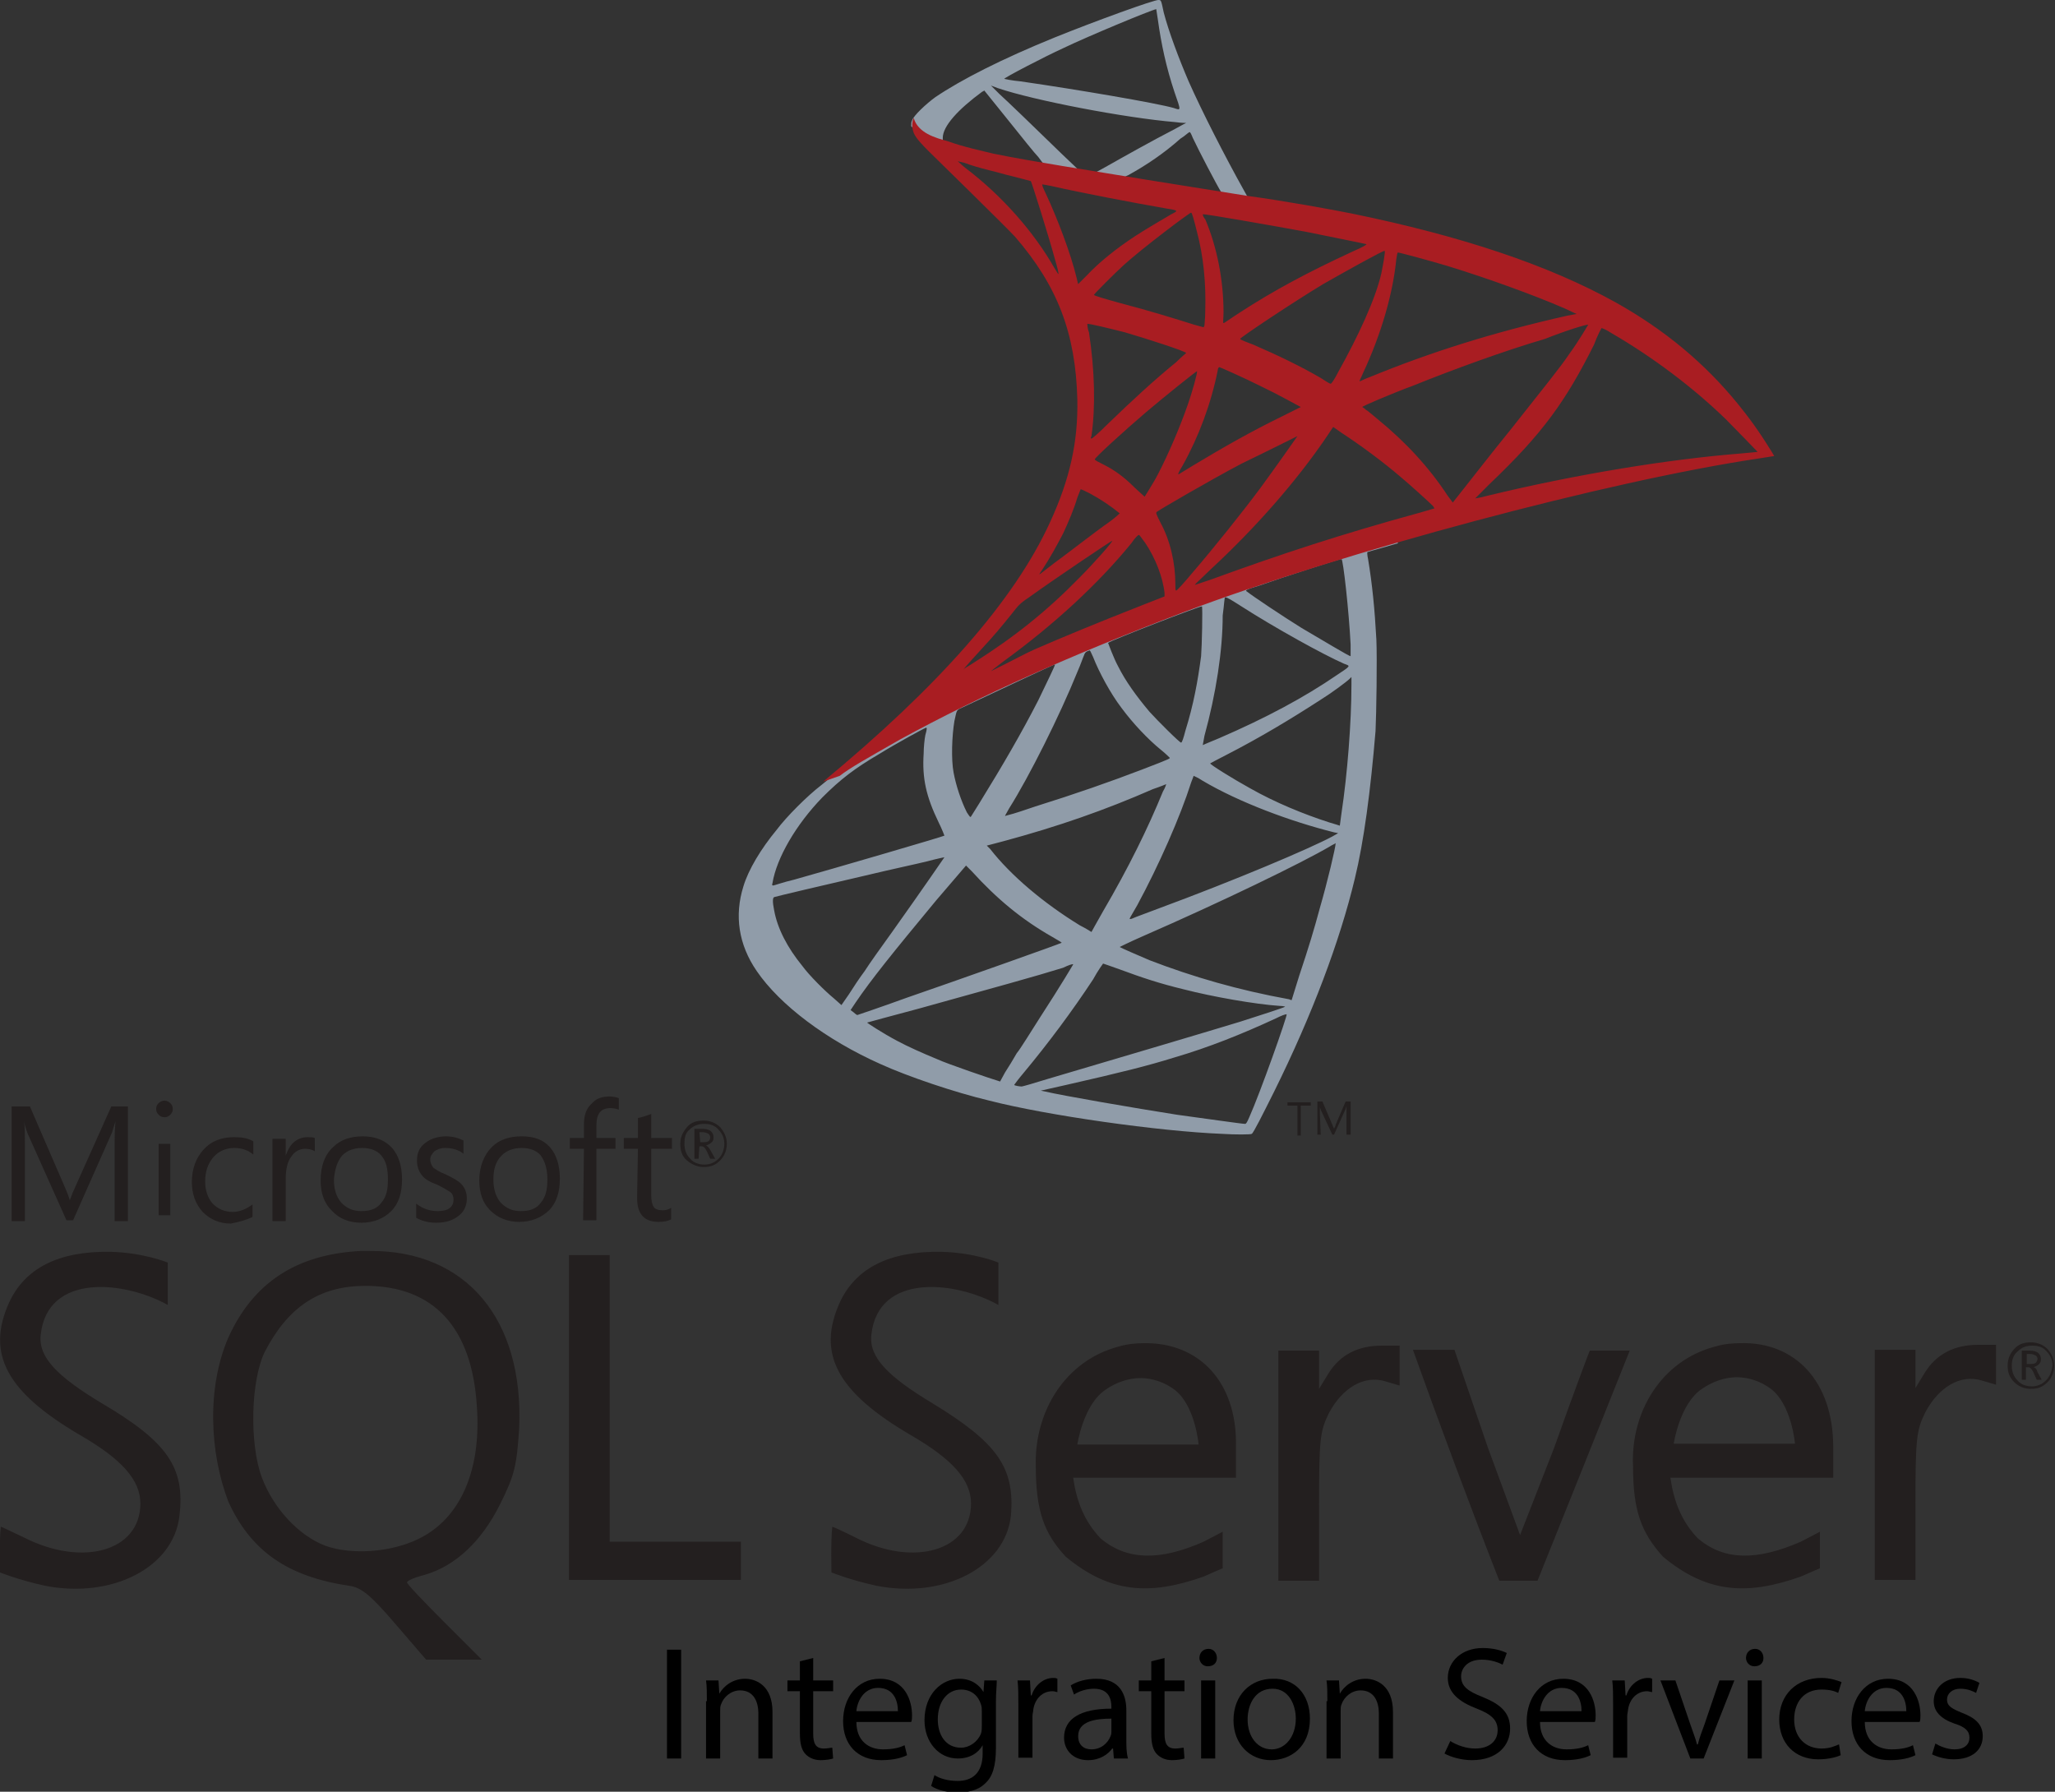 <?xml version="1.0" encoding="utf-8"?>
<!-- Generator: Adobe Illustrator 27.8.0, SVG Export Plug-In . SVG Version: 6.00 Build 0)  -->
<svg version="1.1" id="Layer_1" xmlns="http://www.w3.org/2000/svg" xmlns:xlink="http://www.w3.org/1999/xlink" x="0px" y="0px"
	 width="247.4px" height="215.7px" viewBox="0 0 247.4 215.7" style="enable-background:new 0 0 247.4 215.7;" xml:space="preserve"
	>
<rect x="0" y="0" width="247.4" height="215.7" fill="#333333" stroke="none"/>
<style type="text/css">
	.st0{fill:url(#SVGID_1_);}
	.st1{fill:url(#SVGID_00000008861682534668910090000000095334552880331933_);}
	.st2{fill:url(#SVGID_00000119822401634297184720000009727260241187053480_);}
	.st3{fill:#231F1F;}
</style>
<g>
	<g>
		
			<linearGradient id="SVGID_1_" gradientUnits="userSpaceOnUse" x1="77722.359" y1="-34252.637" x2="77982.32" y2="-34099.027" gradientTransform="matrix(4.000000e-02 0 0 -4.000000e-02 -2915.569 -1296.669)">
			<stop  offset="0" style="stop-color:#909CA9"/>
			<stop  offset="1" style="stop-color:#EDEDEE"/>
		</linearGradient>
		<path class="st0" d="M167.7,63.7l-27.3,8.9l-23.8,10.5l-6.7,1.8c-1.7,1.6-3.5,3.2-5.4,4.9c-2.1,1.8-4.1,3.5-5.6,4.7
			c-1.7,1.3-4.2,3.8-5.4,5.4c-1.9,2.3-3.4,4.8-4,6.8c-1.1,3.5-0.6,7,1.6,10.2c2.8,4.1,8.4,8.3,14.9,11.2c3.3,1.5,8.9,3.4,13.1,4.4
			c7,1.8,20.5,3.7,28,4c1.5,0.1,3.5,0.1,3.6,0c0.2-0.1,1.3-2.3,2.7-5.1c4.6-9.3,7.9-18.1,9.7-25.6c1.1-4.5,1.9-10.6,2.5-17.8
			c0.1-2,0.2-8.7,0.1-11c-0.2-3.7-0.5-6.7-1-9.7c-0.1-0.4-0.1-0.8-0.1-0.8c0.1-0.1,0.3-0.1,3.7-1.1L167.7,63.7L167.7,63.7
			L167.7,63.7L167.7,63.7L167.7,63.7z M161.5,67.3c0.2,0,0.9,6.3,1.1,10.3c0,0.8,0,1.4,0,1.4c-0.2,0-3.5-2-5.9-3.4
			c-2.1-1.3-6-3.9-6.6-4.4c-0.2-0.1-0.2-0.2,1.5-0.7C154.4,69.5,161.2,67.3,161.5,67.3z M147.5,71.9c0.2,0,0.7,0.3,1.8,1
			c4.2,2.7,10,5.9,12.5,7c0.8,0.3,0.9,0.2-0.9,1.4c-3.8,2.6-8.4,5.1-14.2,7.6c-1,0.4-1.9,0.8-1.9,0.8c0,0,0.1-0.5,0.2-1.1
			c1.4-5.1,2.2-10.3,2.2-14.5C147.4,72.6,147.4,71.9,147.5,71.9C147.7,71.8,147.5,71.9,147.5,71.9L147.5,71.9L147.5,71.9z M144.7,73
			c0.1,0.1,0,4.8-0.1,6c-0.4,3-0.9,5.8-1.9,9c-0.2,0.8-0.4,1.4-0.5,1.4c-0.1,0.1-2.9-2.7-3.8-3.7c-1.6-1.9-2.9-3.7-3.8-5.5
			c-0.5-0.9-1.2-2.8-1.2-2.8C133.7,77.1,144.6,72.9,144.7,73L144.7,73L144.7,73z M131.2,78.3C131.2,78.3,131.2,78.3,131.2,78.3
			c0.1,0.1,0.2,0.4,0.4,0.8c0.7,1.8,2.1,4.4,3.4,6.1c1.4,1.9,3.2,3.8,4.8,5.1c0.5,0.4,0.9,0.8,1,0.9c0.1,0.1,0.2,0.1-3.2,1.4
			c-3.9,1.5-8.2,3-13,4.5c-1.2,0.4-2.3,0.8-3.5,1.1c-0.2,0.1-0.1,0,0.4-0.9c2.4-3.8,6.1-11.2,8.2-16.4c0.4-0.9,0.7-1.8,0.8-2
			c0.1-0.3,0.2-0.4,0.4-0.5C131,78.4,131.1,78.3,131.2,78.3L131.2,78.3L131.2,78.3z M127,80c0.1,0-1,2.2-2,4.3
			c-2,3.9-4.2,7.7-7.1,12.4c-0.5,0.8-1,1.6-1,1.6c-0.1,0.1-0.1,0.1-0.5-0.5c-0.7-1.4-1.3-3.2-1.6-4.8c-0.3-1.6-0.2-4.4,0.1-6.2
			c0.3-1.3,0.2-1.3,0.9-1.6C118.4,84,127,79.9,127,80L127,80L127,80z M162.7,81.5v0.9c0,4.6-0.5,10.9-1.2,15.5
			c-0.1,0.8-0.2,1.5-0.2,1.5c0,0-0.6-0.2-1.3-0.4c-3.1-1-6.5-2.4-9.5-4.1c-2-1.1-4.9-2.9-4.8-3c0,0,0.9-0.5,1.9-1
			c4.1-2.1,7.9-4.4,11.3-6.6c1.3-0.8,3.2-2.2,3.6-2.6L162.7,81.5L162.7,81.5L162.7,81.5z M111.5,87.6c0.1,0,0.1,0.2-0.1,0.9
			c-0.1,0.5-0.2,1.5-0.2,2.2c-0.2,3,0.3,5.2,1.8,8.3c0.4,0.8,0.7,1.6,0.7,1.6c-0.1,0.1-13.8,4.1-18.1,5.3c-1.3,0.3-2.4,0.7-2.5,0.7
			c-0.1,0-0.2,0-0.1-0.3c0.5-3,2.8-7,6-10.3c2.2-2.2,3.9-3.5,6.8-5.2C107.9,89.5,111.2,87.7,111.5,87.6
			C111.4,87.6,111.4,87.6,111.5,87.6C111.5,87.6,111.5,87.6,111.5,87.6z M143.7,93.4c0,0,0.5,0.2,1.1,0.6c4.4,2.6,10.6,4.9,15.8,6.2
			l0.5,0.1l-0.7,0.4c-2.8,1.5-11.8,5.3-21,8.7c-1.3,0.5-2.7,1-2.9,1.1s-0.5,0.2-0.5,0.1s0.4-0.7,0.9-1.6c2.6-4.8,5.2-10.7,6.5-14.8
			C143.6,93.7,143.7,93.4,143.7,93.4L143.7,93.4L143.7,93.4z M140.4,94.4c0,0-0.1,0.4-0.4,0.9c-1.8,4.4-4.1,9.1-7.2,14.4
			c-0.8,1.4-1.4,2.5-1.4,2.5s-0.6-0.4-1.4-0.8c-4.4-2.7-8.3-6-10.8-9.2l-0.4-0.4l1.9-0.5c6.7-1.8,12.4-3.8,18.1-6.3
			C139.7,94.7,140.4,94.4,140.4,94.4L140.4,94.4z M160.8,101.5C160.8,101.5,160.8,101.6,160.8,101.5c0,0.5-1,4.7-1.9,7.8
			c-0.7,2.6-1.3,4.6-2.5,8.2c-0.5,1.6-0.9,2.9-0.9,2.9s-0.1,0-0.3-0.1c-6.1-1.1-11.6-2.7-16.8-4.7c-1.4-0.6-3.5-1.5-3.6-1.6
			c0,0,1.2-0.6,2.8-1.3c9.4-4.1,19.1-8.8,22.5-10.8C160.4,101.7,160.7,101.6,160.8,101.5L160.8,101.5L160.8,101.5z M113.7,103.2
			c0,0-2.6,3.8-6.3,9c-1.3,1.8-2.8,3.9-3.3,4.7c-0.6,0.8-1.4,2-1.9,2.8l-0.9,1.3l-0.9-0.8c-1.1-0.9-3-2.8-3.8-3.9
			c-1.8-2.2-3-4.5-3.4-6.7c-0.2-1-0.2-1.5,0-1.6c0.3-0.1,5.8-1.4,11-2.6c2.9-0.7,6.2-1.4,7.4-1.7
			C112.7,103.4,113.7,103.2,113.7,103.2L113.7,103.2L113.7,103.2z M116.3,104.2l0.7,0.7c3,3.3,6,5.8,9.7,7.9
			c0.7,0.4,1.2,0.7,1.1,0.7c-0.1,0.1-12.8,4.6-18.6,6.6c-3.3,1.2-6,2.1-6,2.1s-0.2-0.1-0.4-0.3l-0.4-0.3l0.6-0.9
			c1.9-2.8,4.4-5.9,9.7-12.3L116.3,104.2L116.3,104.2L116.3,104.2z M132.8,116c0,0,0.9,0.3,2,0.7c2.7,1,4.8,1.7,7.7,2.4
			c3.5,0.9,8.6,1.8,11.6,2c0.4,0,0.7,0.1,0.6,0.1c-0.1,0.1-3.2,1.1-5.4,1.8c-3.6,1.1-14.4,4.3-23.2,6.9c-1.6,0.5-3,0.9-3.1,0.9
			c-0.2,0-0.9-0.1-0.9-0.2c0,0,0.5-0.7,1.1-1.4c3-3.6,5.9-7.5,8.4-11.3C132.2,116.8,132.8,116,132.8,116L132.8,116L132.8,116z
			 M129.2,116.1c0,0-1.4,2.4-4,6.4c-1.1,1.7-2.3,3.7-2.8,4.3c-0.4,0.7-1,1.7-1.4,2.3l-0.6,1.1l-0.3-0.1c-0.7-0.2-6-2-7.3-2.6
			c-1.7-0.7-3.5-1.5-4.8-2.2c-1.7-0.9-3.7-2.2-3.6-2.2c0,0,2.9-0.8,6.3-1.7c9-2.5,14.1-3.9,17.3-4.9
			C128.6,116.2,129.2,116,129.2,116.1L129.2,116.1L129.2,116.1z M154.9,122.1L154.9,122.1c0.1,0.2-3.2,9.5-4.5,12.4
			c-0.3,0.7-0.4,0.8-0.5,0.8c-0.4,0-5.2-0.7-8.2-1.1c-5.1-0.8-13.8-2.3-15.9-2.8l-0.5-0.1l3.1-0.7c6.6-1.5,9.8-2.3,13-3.3
			c4.1-1.2,8.1-2.8,12.2-4.7C154.2,122.3,154.7,122.1,154.9,122.1L154.9,122.1L154.9,122.1z"/>
		
			<linearGradient id="SVGID_00000030470974278838063630000003628865258656836233_" gradientUnits="userSpaceOnUse" x1="79458.086" y1="-32739.736" x2="79667.258" y2="-32739.736" gradientTransform="matrix(4.000000e-02 0 0 -4.000000e-02 -2915.569 -1296.669)">
			<stop  offset="0" style="stop-color:#939FAB"/>
			<stop  offset="1" style="stop-color:#DCDEE1"/>
		</linearGradient>
		<path style="fill:url(#SVGID_00000030470974278838063630000003628865258656836233_);" d="M139.5,0c-0.4-0.1-7.8,2.6-12.5,4.5
			c-6.4,2.6-11.3,5.1-14.4,7.2c-1.1,0.8-2.6,2.2-2.8,2.8c-0.1,0.2-0.1,0.4-0.1,0.7l2.8,2.6l6.6,2.1l15.7,2.8l17.9,3.1l0.2-1.5
			c-0.1,0-0.1,0-0.2,0l-2.4-0.4l-0.5-0.9c-2.4-4.3-5.1-9.6-6.7-13.2c-1.2-2.8-2.4-6-3-8.3C139.8,0.1,139.8,0,139.5,0L139.5,0
			L139.5,0L139.5,0L139.5,0z M139.2,1.1L139.2,1.1c0,0,0.1,0.6,0.2,1.3c0.4,2.9,1,5.7,2,8.7c0.8,2.3,0.8,2.2-0.1,1.9
			c-2.1-0.6-11.5-2.2-18.4-3.2c-1.1-0.1-2-0.3-2-0.3c-0.1-0.1,4.9-2.7,7.1-3.7C130.9,4.4,138.6,1.2,139.2,1.1L139.2,1.1z
			 M119.3,10.3l0.8,0.3c4.4,1.5,15.4,3.6,21.4,4.1c0.7,0.1,1.3,0.1,1.3,0.1c0,0-0.6,0.3-1.3,0.7c-2.9,1.5-6.1,3.3-8.4,4.6
			c-0.7,0.4-1.3,0.7-1.3,0.7s-0.5-0.1-1-0.1l-0.8-0.1l-2.1-2c-3.6-3.5-6.5-6.3-7.6-7.3L119.3,10.3L119.3,10.3z M118.5,10.9l2.9,3.6
			c1.6,2,3.2,4,3.6,4.4c0.3,0.4,0.6,0.8,0.6,0.8c-0.1,0.1-4.2-0.7-6.4-1.2c-2.2-0.5-3.2-0.8-4.6-1.2l-1.1-0.4v-0.3
			c0-1.4,1.8-3.4,4.8-5.6C118.2,11.1,118.5,10.9,118.5,10.9z M143.2,15.9c0.1,0,0.2,0.2,0.4,0.7c0.7,1.5,2.9,5.7,3.4,6.5
			c0.2,0.3,0.4,0.3-2.5-0.2c-7-1.1-9.2-1.5-9.2-1.5c0,0,0.2-0.2,0.5-0.3c2.2-1.2,4.4-2.7,6.3-4.4C142.6,16.4,143,16,143.2,15.9
			C143.1,15.9,143.2,15.9,143.2,15.9L143.2,15.9z"/>
		
			<radialGradient id="SVGID_00000122713507625436392400000007549219466039024564_" cx="-109431.586" cy="24976.365" r="277.72" gradientTransform="matrix(-3.955650e-02 -5.939989e-03 -1.052616e-02 6.920417e-02 -3579.214 -2366.764)" gradientUnits="userSpaceOnUse">
			<stop  offset="0" style="stop-color:#EE352C"/>
			<stop  offset="1" style="stop-color:#A91D22"/>
		</radialGradient>
		<path style="fill:url(#SVGID_00000122713507625436392400000007549219466039024564_);" d="M110,14.2c0,0-0.4,0.7,0,1.8
			c0.3,0.7,1.1,1.5,1.9,2.3c0,0,9.2,9,10.3,10.2c5.1,5.9,7.3,11.6,7.5,19.6c0.1,5.1-0.9,9.6-3.3,14.8c-4.3,9.4-13.4,19.7-27.3,31.2
			l2-0.7c1.3-1,3.1-2,7.3-4.4c9.7-5.3,20.7-10.2,34.1-15.3c19.3-7.3,51.1-15.8,69.2-18.5l1.9-0.3l-0.3-0.5c-1.6-2.6-2.8-4.2-4.1-5.8
			c-4-4.9-8.8-8.9-14.7-12.2c-8.1-4.5-18.6-8-31.8-10.7c-2.5-0.5-8-1.5-12.4-2.1c-9.5-1.5-15.6-2.5-22.3-3.6c-2.4-0.4-6-1-8.4-1.5
			c-1.2-0.3-3.6-0.8-5.5-1.5C112.6,16.6,110.5,16,110,14.2L110,14.2L110,14.2z M115.3,19.4c0,0,0.3,0.1,0.8,0.2
			c0.8,0.3,1.8,0.6,3,0.9c0.9,0.2,1.8,0.5,2.7,0.7c1.2,0.3,2.3,0.6,2.3,0.6c0.1,0.1,2.2,6.8,2.9,9.4c0.3,1,0.5,1.8,0.4,1.8
			c0,0-0.2-0.3-0.5-0.8c-2.4-4.2-6.2-8.6-10.7-12C115.7,19.8,115.3,19.4,115.3,19.4L115.3,19.4z M125.5,22.2c0.1,0,0.6,0.1,1.1,0.2
			c3.5,0.8,9.8,2,13.8,2.7c0.7,0.1,1.2,0.2,1.2,0.3s-0.2,0.2-0.6,0.4c-0.7,0.4-3.4,2-4.3,2.6c-2.3,1.5-4.4,3.2-5.8,4.7
			c-0.6,0.6-1.1,1.1-1.1,1.1s-0.1-0.3-0.2-0.8c-0.7-2.9-2.3-7.1-3.7-10.1C125.6,22.7,125.4,22.2,125.5,22.2
			C125.4,22.2,125.4,22.2,125.5,22.2L125.5,22.2L125.5,22.2z M143.4,25.6c0.1,0,0.3,0.7,0.7,2.3c0.8,3,1.1,6.3,1,9.5
			c0,0.9-0.1,1.7-0.1,1.8l-0.1,0.2l-1.1-0.3c-2.2-0.7-5.8-1.8-8.9-2.6c-1.8-0.5-3.2-0.9-3.2-1c0-0.1,2.6-2.7,3.6-3.6
			C137.5,29.9,143.2,25.6,143.4,25.6L143.4,25.6L143.4,25.6z M144.8,25.8c0.1-0.1,8.6,1.4,12.4,2.1c2.9,0.6,7,1.4,7.3,1.5
			c0.1,0-0.3,0.3-1.7,0.9c-5.4,2.5-9.5,4.7-13.5,7.3c-1.1,0.7-1.9,1.3-2,1.3s0-0.6,0-1.3c0-3.9-0.8-7.9-2.2-11.2
			C144.9,26.2,144.8,25.9,144.8,25.8L144.8,25.8z M166.7,30.2c0.1,0.1-0.2,1.7-0.4,2.7c-0.7,3.1-2.8,7.6-5.2,11.9
			c-0.4,0.8-0.8,1.4-0.9,1.4s-0.6-0.3-1.2-0.7c-2.4-1.4-5.1-2.7-8.1-4c-0.8-0.3-1.6-0.6-1.6-0.7c-0.1-0.1,6.5-4.5,10-6.6
			C162.1,32.6,166.6,30.1,166.7,30.2L166.7,30.2z M168.3,30.4c0.2,0,3.9,1,5.9,1.6c4.9,1.5,10.4,3.5,14.1,5.1l1.5,0.7l-1.1,0.2
			c-8.9,2-16.5,4.4-23.8,7.4c-0.6,0.2-1.1,0.5-1.2,0.5s0.2-0.5,0.4-1c2.2-4.7,3.6-9.6,4-13.7C168.2,30.7,168.2,30.4,168.3,30.4
			C168.3,30.4,168.3,30.4,168.3,30.4z M130.9,39c0.1-0.1,2.9,0.6,4.5,1c2.4,0.7,7.4,2.3,7.4,2.5c0,0-0.6,0.5-1.2,1.1
			c-2.7,2.2-5.3,4.6-8.4,7.6c-0.9,0.9-1.7,1.6-1.8,1.6s-0.1-0.1,0-0.3c0.5-3.5,0.4-7.9-0.3-12.5C130.9,39.5,130.9,39,130.9,39z
			 M191.2,39.1c0,0-1.3,2.2-2.2,3.4c-1.2,1.8-3.1,4.1-7.2,9.3c-2.2,2.7-4.6,5.8-5.4,6.8c-0.8,1-1.5,1.9-1.5,1.9s-0.3-0.4-0.6-0.8
			c-2.3-3.5-5.1-6.5-8.4-9.2c-0.6-0.5-1.3-1.1-1.5-1.2c-0.2-0.2-0.4-0.3-0.4-0.3c0-0.1,3.5-1.6,6.2-2.6c4.7-1.9,11-4.2,15.8-5.6
			C188.5,39.8,191.1,39,191.2,39.1L191.2,39.1L191.2,39.1z M192.8,39.5c0.1,0,0.6,0.2,1.2,0.6c5,2.9,9.9,6.6,13.8,10.4
			c1.1,1.1,3.8,3.9,3.8,3.9c0,0-0.9,0.1-2.1,0.2c-8.7,0.7-19.8,2.5-30.5,5.1c-0.7,0.2-1.4,0.3-1.4,0.3s0.8-0.8,1.8-1.8
			c6.3-6,9.1-9.9,12.5-16.7C192.3,40.4,192.8,39.5,192.8,39.5C192.8,39.4,192.8,39.4,192.8,39.5L192.8,39.5L192.8,39.5z M146.8,44.2
			c0.3,0.1,3,1.3,5,2.3c1.9,0.9,4.6,2.4,4.8,2.5c0,0-1,0.5-2.2,1.1c-3.9,1.9-7.2,3.8-10.7,5.9c-1,0.6-1.8,1.1-1.8,1.1
			c-0.1,0-0.1-0.1,0.5-1.1c1.9-3.4,3.4-7.4,4.2-11.4C146.6,44.4,146.7,44.2,146.8,44.2L146.8,44.2L146.8,44.2z M144.1,44.7
			c0.1,0.1-0.6,2.6-1.1,4c-0.9,2.6-2.3,5.9-3.6,8.4c-0.3,0.6-0.8,1.4-1.1,1.9l-0.5,0.8l-1.2-1.1c-1.3-1.3-2.4-2.1-3.8-2.8
			c-0.6-0.3-1-0.5-1-0.6c0-0.2,3.5-3.4,6.2-5.7C140,47.9,144.1,44.6,144.1,44.7L144.1,44.7L144.1,44.7z M160.5,51.4l1,0.7
			c2.3,1.5,5,3.5,7.1,5.3c1.2,1,3.4,3,3.9,3.5l0.2,0.3l-1.7,0.5c-9.5,2.6-16.8,5-25.3,8.1c-0.9,0.3-1.8,0.6-1.8,0.6
			c-0.1,0-0.2,0.1,1.9-1.9c5.4-5,10.3-10.6,13.9-15.9L160.5,51.4L160.5,51.4L160.5,51.4z M156.2,52.5c0,0-2.8,4-4.5,6.3
			c-2,2.7-5.6,7.2-8.1,10.1c-1,1.2-1.9,2.2-2,2.2c-0.1,0-0.1-0.3-0.1-0.8c0-2.5-0.6-5.2-1.8-7.4c-0.5-1-0.6-1.2-0.4-1.3
			c0.4-0.3,6.4-3.8,10.2-5.8C152.2,54.5,156.2,52.5,156.2,52.5L156.2,52.5L156.2,52.5z M130.1,58.9c0.1,0,0.5,0.2,1.1,0.5
			c1.3,0.7,2.5,1.5,3.6,2.4c0,0-0.5,0.5-1.2,1c-2,1.4-4.9,3.7-6.7,5c-1.8,1.4-1.9,1.5-1.7,1.2c1.4-2.1,2-3.3,2.8-4.8
			c0.6-1.3,1.3-2.9,1.7-4.3C129.9,59.4,130.1,58.9,130.1,58.9L130.1,58.9L130.1,58.9z M137.1,64.4c0.1,0,0.2,0.2,0.8,1
			c1.2,1.8,2.1,4.1,2.3,6l0,0.4l-2.8,1.1c-5.1,2-9.7,3.9-12.9,5.3c-0.9,0.4-2.4,1.2-3.4,1.7c-1,0.5-1.8,0.9-1.8,0.9s0.6-0.5,1.4-1.1
			c6.2-4.5,11.5-9.4,15.5-14.3C136.6,64.8,137,64.4,137.1,64.4L137.1,64.4L137.1,64.4L137.1,64.4z M133.9,65.1
			c0.1,0.1-2.3,2.8-3.9,4.4c-4,4.1-7.9,7.2-12.8,10.3c-0.6,0.4-1.2,0.7-1.2,0.8c-0.1,0.1,0-0.1,2.2-2.5c1.4-1.5,2.4-2.7,3.6-4.2
			c0.8-1,0.9-1.2,2.1-2C126.8,69.8,133.8,65.1,133.9,65.1L133.9,65.1z"/>
		<path class="st3" d="M44.5,150.6c-0.4,0-0.8,0-1.1,0c-7.7,0.4-12.9,3.8-15.9,10.4c-2.6,6-2.3,13.8,0,19.8c2.7,5.9,7.1,9,14.5,10.1
			c1.5,0.2,2.6,1.1,5.6,4.6l3.7,4.3h6.7l-4.5-4.5c-2.5-2.5-4.5-4.6-4.5-4.8s0.9-0.6,2.1-0.9c3.8-1.1,6.9-4.1,9.1-8.5
			c1.8-3.6,2-4.7,2.3-9.1C63.1,158.8,56.1,150.5,44.5,150.6L44.5,150.6L44.5,150.6z M50.3,185.3c-3.3,1.6-8,1.9-11.1,0.8
			c-3.2-1.2-6.3-4.5-7.7-8.3c-1.5-4.1-1.3-11.7,0.4-15.1c2.8-5.4,6.6-7.9,12.1-7.9c8.2,0,12.8,5,13.4,14.4
			C58,177,55.4,182.9,50.3,185.3L50.3,185.3L50.3,185.3z M166.3,162c-2.8,0-5,1.1-6.4,3.4l-1.1,1.8v-4.6h-4.9v27.7h4.9v-8.9
			c0-8.1,0.1-9.1,1.2-11.3c1.6-3,4.2-4.6,6.8-3.8l1.7,0.5V162L166.3,162L166.3,162z M137.7,161.7c-0.9,0-2,0.1-3,0.4
			c-6.5,1.7-10.2,7.9-10,14.4c0,5.4,1,8.1,3.6,10.9c5.3,4.4,10.1,4.7,16.6,2.4c1.1-0.5,2.3-1,2.3-1v-4.4l-2.3,1.2
			c-5.2,2.3-9.2,2.3-12.4-0.4c-2-2.1-2.9-4.5-3.3-7.3h19.6V174C148.9,166.4,144.4,161.6,137.7,161.7L137.7,161.7L137.7,161.7
			L137.7,161.7z M129.7,173.9c0,0,0.7-4.8,3.4-6.6c1.3-0.9,2.8-1.4,4.2-1.4s2.9,0.5,4.1,1.4c2.5,1.9,2.9,6.6,2.9,6.6L129.7,173.9
			L129.7,173.9L129.7,173.9L129.7,173.9z M12.2,168.9c-5.3-3.2-7.6-5.5-7.3-8.2c0.8-7.5,10.1-6.5,15.3-3.6l0-5.1
			c0,0-2.9-1.2-6.9-1.3c-6.3-0.1-10.3,2-12.2,6.1c-2.8,6.2-0.3,10.8,8.6,16c5,2.9,7.2,5.4,7.2,8.2c0,5.7-6.9,7.7-14,4.1
			c-1.5-0.7-2.7-1.3-2.8-1.3c-0.2,1.6-0.1,5.5-0.1,5.5s2.2,0.9,5.4,1.6c8.1,1.6,15.5-2.2,16.2-8.4C22.3,176.7,20.2,173.6,12.2,168.9
			L12.2,168.9L12.2,168.9z M209.5,161.7c-0.9,0-2,0.1-3,0.4c-6.5,1.7-10.2,7.9-9.9,14.4c0,5.4,1,8,3.6,10.9
			c5.3,4.4,10.1,4.7,16.6,2.4c1.1-0.5,2.3-1,2.3-1v-4.4l-2.3,1.2c-5.3,2.3-9.2,2.3-12.4-0.4c-2-2.1-2.9-4.5-3.3-7.3h19.6v-3.7
			C220.7,166.3,216.1,161.5,209.5,161.7L209.5,161.7L209.5,161.7L209.5,161.7z M201.5,173.8c0,0,0.7-4.8,3.4-6.6
			c1.3-0.9,2.8-1.4,4.2-1.4s2.9,0.5,4.1,1.4c2.5,1.9,2.9,6.6,2.9,6.6L201.5,173.8L201.5,173.8L201.5,173.8L201.5,173.8z
			 M112.2,168.9c-5.3-3.2-7.6-5.5-7.3-8.2c0.8-7.5,10.1-6.5,15.3-3.6l0-5.1c0,0-2.8-1.2-6.9-1.3c-6.3-0.1-10.3,2-12.2,6.1
			c-2.8,6.2-0.3,10.8,8.6,16c5,2.9,7.2,5.4,7.2,8.2c0,5.7-6.9,7.7-13.9,4.1c-1.4-0.7-2.7-1.3-2.8-1.3c-0.2,1.6-0.1,5.5-0.1,5.5
			s2.2,0.9,5.4,1.6c8.1,1.6,15.5-2.2,16.2-8.4C122.2,176.7,120.1,173.7,112.2,168.9L112.2,168.9L112.2,168.9L112.2,168.9z
			 M238.1,161.9c-2.8,0-5,1.1-6.4,3.4l-1.1,1.8v-4.6h-4.9v27.7h4.9v-8.9c0-8.1,0.1-9.1,1.2-11.3c1.6-3,4.2-4.6,6.8-3.8l1.7,0.5v-4.8
			H238.1L238.1,161.9z M73.4,168.8v-17.7h-4.9v39.1h20.7v-4.6H73.4V168.8L73.4,168.8L73.4,168.8z M187.1,174.3l-4.1,10.5l-3.9-10.6
			l-4-11.7h-5c3.3,9.2,6.8,18.6,10.4,27.8c1.6,0,3.1,0,4.6,0l5.5-13.7l5.6-14h-4.8C191.4,162.5,189.3,168.1,187.1,174.3L187.1,174.3
			L187.1,174.3L187.1,174.3z M84.7,140.5c0.8,0,1.4-0.2,2-0.8c0.5-0.5,0.8-1.2,0.8-2s-0.3-1.4-0.8-2c-0.5-0.5-1.2-0.8-2-0.8
			s-1.5,0.2-2,0.8s-0.8,1.2-0.8,2s0.2,1.5,0.8,2C83.3,140.2,84,140.5,84.7,140.5L84.7,140.5L84.7,140.5L84.7,140.5z M83,136
			c0.5-0.5,1.1-0.7,1.8-0.7c0.7,0,1.3,0.2,1.7,0.7c0.5,0.5,0.7,1.1,0.7,1.7s-0.2,1.3-0.7,1.8s-1.1,0.7-1.7,0.7s-1.3-0.2-1.7-0.7
			c-0.5-0.5-0.7-1.1-0.7-1.8S82.5,136.4,83,136z M84.2,138h0.3c0.2,0,0.4,0.2,0.6,0.6l0.4,0.9h0.6l-0.5-0.9
			c-0.2-0.4-0.4-0.6-0.6-0.7c0.3-0.1,0.5-0.2,0.7-0.4c0.2-0.2,0.2-0.4,0.2-0.6c0-0.3-0.1-0.5-0.3-0.7c-0.2-0.2-0.6-0.3-1-0.3h-1v3.6
			h0.5L84.2,138L84.2,138L84.2,138L84.2,138z M84.2,136.3h0.4c0.3,0,0.5,0.1,0.7,0.2c0.1,0.1,0.2,0.2,0.2,0.4c0,0.4-0.2,0.6-0.7,0.6
			h-0.5L84.2,136.3L84.2,136.3L84.2,136.3z M3,137.7c0-1.2,0-2.1-0.1-2.7h0c0.1,0.6,0.3,1.1,0.4,1.4l4.7,10.5h0.8l4.7-10.6
			c0.1-0.3,0.2-0.7,0.4-1.3h0c-0.1,1.1-0.1,2-0.1,2.7v9.3h1.6v-13.8h-2l-4.3,9.6c-0.2,0.4-0.4,0.9-0.7,1.7H8.4
			c-0.1-0.4-0.3-0.9-0.6-1.6l-4.2-9.7H1.4v13.8H3L3,137.7L3,137.7L3,137.7z M19.1,137.7h1.4v8.6h-1.4V137.7z M19.8,134.5
			c0.3,0,0.5-0.1,0.7-0.3c0.2-0.2,0.3-0.4,0.3-0.7s-0.1-0.5-0.3-0.7c-0.2-0.2-0.5-0.3-0.7-0.3s-0.5,0.1-0.7,0.3
			c-0.2,0.2-0.3,0.4-0.3,0.7c0,0.3,0.1,0.5,0.3,0.7S19.5,134.5,19.8,134.5L19.8,134.5z M30.4,146.5V145c-0.8,0.6-1.6,0.9-2.4,0.9
			c-1,0-1.8-0.4-2.4-1c-0.6-0.7-0.9-1.6-0.9-2.7s0.3-2.1,1-2.9c0.6-0.7,1.5-1.1,2.5-1.1c0.8,0,1.6,0.2,2.3,0.8v-1.6
			c-0.7-0.4-1.4-0.5-2.3-0.5c-1.6,0-2.8,0.5-3.7,1.5c-0.9,1-1.4,2.3-1.4,3.9c0,1.4,0.4,2.6,1.3,3.6c0.9,0.9,2,1.4,3.4,1.4
			C28.8,147.1,29.6,146.9,30.4,146.5L30.4,146.5z M34.4,141.9c0-1.1,0.2-2.1,0.7-2.7c0.4-0.6,1-0.9,1.6-0.9c0.5,0,0.9,0.1,1.2,0.3
			V137c-0.2-0.1-0.5-0.1-0.9-0.1c-0.6,0-1.1,0.2-1.5,0.5c-0.5,0.4-0.8,0.9-1.1,1.7h0v-2h-1.6v9.9h1.6L34.4,141.9L34.4,141.9
			L34.4,141.9z M43.5,147.2c1.5,0,2.7-0.5,3.6-1.4c0.9-0.9,1.3-2.2,1.3-3.8s-0.4-2.9-1.2-3.8s-2-1.4-3.5-1.4s-2.7,0.4-3.6,1.3
			c-1,0.9-1.5,2.3-1.5,4c0,1.5,0.4,2.7,1.3,3.6C40.8,146.7,42,147.2,43.5,147.2L43.5,147.2L43.5,147.2z M41.2,139.1
			c0.6-0.6,1.4-0.9,2.4-0.9s1.8,0.3,2.3,0.9c0.6,0.7,0.8,1.6,0.8,2.9s-0.2,2.1-0.8,2.8c-0.5,0.7-1.3,1-2.4,1s-1.8-0.4-2.4-1
			c-0.6-0.7-0.9-1.6-0.9-2.8C40.3,140.8,40.6,139.8,41.2,139.1L41.2,139.1z M55.3,146.3c0.6-0.5,0.9-1.2,0.9-2
			c0-0.7-0.2-1.3-0.7-1.8c-0.4-0.4-1-0.7-1.8-1.1c-0.8-0.3-1.2-0.6-1.5-0.8c-0.2-0.2-0.4-0.6-0.4-1c0-0.4,0.2-0.7,0.5-1
			c0.3-0.2,0.7-0.4,1.3-0.4c0.8,0,1.6,0.2,2.2,0.7v-1.6c-0.6-0.3-1.3-0.5-2.1-0.5c-1,0-1.9,0.3-2.5,0.8c-0.7,0.5-1,1.2-1,2.1
			c0,0.7,0.2,1.3,0.6,1.8c0.3,0.4,0.9,0.8,1.8,1.1c0.8,0.4,1.3,0.7,1.6,0.9c0.3,0.2,0.4,0.6,0.4,0.9c0,0.9-0.6,1.4-1.9,1.4
			c-1,0-1.8-0.3-2.6-0.9v1.7c0.7,0.4,1.5,0.6,2.4,0.6C53.7,147.2,54.6,146.9,55.3,146.3L55.3,146.3L55.3,146.3z M62.8,136.8
			c-1.5,0-2.7,0.4-3.6,1.3c-0.9,0.9-1.5,2.3-1.5,4c0,1.5,0.4,2.7,1.3,3.6c0.9,0.9,2.1,1.4,3.5,1.4s2.7-0.5,3.6-1.4
			c0.9-0.9,1.3-2.2,1.3-3.8s-0.4-2.9-1.2-3.8C65.4,137.2,64.3,136.8,62.8,136.8L62.8,136.8L62.8,136.8L62.8,136.8z M65.9,142
			c0,1.2-0.2,2.1-0.8,2.8c-0.5,0.7-1.3,1-2.4,1s-1.8-0.4-2.4-1c-0.6-0.7-0.9-1.6-0.9-2.8c0-1.3,0.3-2.2,1-2.9
			c0.6-0.6,1.4-0.9,2.4-0.9s1.8,0.3,2.3,0.9C65.6,139.8,65.9,140.7,65.9,142L65.9,142L65.9,142L65.9,142z M70.2,146.9h1.6v-8.6h2.3
			v-1.3h-2.3v-1.5c0-1.4,0.5-2.1,1.7-2.1c0.4,0,0.8,0.1,1,0.2v-1.4c-0.3-0.1-0.7-0.2-1.1-0.2c-0.8,0-1.6,0.2-2.1,0.8
			c-0.7,0.6-1,1.4-1,2.6v1.6h-1.7v1.3h1.7L70.2,146.9L70.2,146.9L70.2,146.9z M76.7,144.2c0,1.9,0.8,2.9,2.6,2.9
			c0.6,0,1.1-0.1,1.5-0.3v-1.4c-0.3,0.2-0.6,0.3-1,0.3c-0.5,0-0.9-0.1-1.1-0.4c-0.2-0.3-0.3-0.8-0.3-1.4v-5.6h2.5v-1.3h-2.5v-2.9
			c-0.5,0.2-1.1,0.4-1.6,0.5v2.4h-1.7v1.3h1.7L76.7,144.2L76.7,144.2L76.7,144.2z M246.5,162.4c-0.5-0.5-1.2-0.8-2-0.8
			s-1.5,0.2-2,0.8c-0.5,0.5-0.8,1.2-0.8,2s0.2,1.4,0.8,2c0.5,0.5,1.2,0.8,2,0.8s1.4-0.2,2-0.8c0.5-0.5,0.8-1.2,0.8-2
			C247.3,163.6,247,163,246.5,162.4L246.5,162.4L246.5,162.4z M246.3,166.2c-0.5,0.5-1.1,0.7-1.7,0.7s-1.3-0.2-1.7-0.7
			c-0.5-0.5-0.7-1.1-0.7-1.8s0.2-1.3,0.7-1.7c0.5-0.5,1-0.7,1.8-0.7c0.7,0,1.3,0.2,1.7,0.7c0.5,0.5,0.7,1.1,0.7,1.7
			C247,165.1,246.8,165.7,246.3,166.2z M244.8,164.6c0.3-0.1,0.5-0.2,0.7-0.4c0.2-0.2,0.2-0.4,0.2-0.6c0-0.3-0.1-0.5-0.3-0.7
			c-0.2-0.2-0.6-0.3-1-0.3h-1v3.5h0.5v-1.5h0.3c0.2,0,0.4,0.2,0.6,0.6l0.4,0.9h0.6l-0.5-0.9C245.2,164.8,245,164.6,244.8,164.6
			L244.8,164.6L244.8,164.6L244.8,164.6z M244.5,164.2h-0.5V163h0.4c0.3,0,0.5,0.1,0.7,0.2c0.1,0.1,0.2,0.2,0.2,0.4
			C245.2,164.1,245,164.2,244.5,164.2L244.5,164.2L244.5,164.2L244.5,164.2z M156.2,136.7h0.4v-3.6h1.2v-0.4H155v0.4h1.2
			L156.2,136.7L156.2,136.7L156.2,136.7z M158.9,134c0-0.4,0-0.6,0-0.8c0,0.2,0.1,0.3,0.1,0.4l1.4,3h0.2l1.4-3.1
			c0-0.1,0.1-0.2,0.1-0.4c0,0.3,0,0.6,0,0.8v2.7h0.5v-4h-0.6l-1.2,2.8c0,0.1-0.1,0.3-0.2,0.5h0c0-0.1-0.1-0.2-0.2-0.5l-1.2-2.8h-0.6
			v4h0.4L158.9,134L158.9,134L158.9,134L158.9,134z"/>
	</g>
	<g>
		<path d="M82,198.6v13.1h-1.7v-13.1H82z"/>
		<path d="M85.1,204.8c0-1,0-1.8-0.1-2.5h1.5l0.1,1.6h0c0.5-0.9,1.6-1.8,3.1-1.8c1.3,0,3.3,0.8,3.3,4v5.6h-1.7v-5.4
			c0-1.5-0.6-2.8-2.2-2.8c-1.1,0-2,0.8-2.3,1.7c-0.1,0.2-0.1,0.5-0.1,0.8v5.7h-1.7V204.8z"/>
		<path d="M97.9,199.6v2.7h2.4v1.3h-2.4v5.1c0,1.2,0.3,1.8,1.3,1.8c0.4,0,0.8-0.1,1-0.1l0.1,1.3c-0.3,0.1-0.9,0.2-1.5,0.2
			c-0.8,0-1.4-0.3-1.8-0.7c-0.5-0.5-0.7-1.3-0.7-2.5v-5.1h-1.5v-1.3h1.5V200L97.9,199.6z"/>
		<path d="M103.1,207.3c0,2.3,1.5,3.3,3.2,3.3c1.2,0,2-0.2,2.6-0.5l0.3,1.2c-0.6,0.3-1.6,0.6-3.1,0.6c-2.9,0-4.6-1.9-4.6-4.7
			s1.7-5.1,4.4-5.1c3.1,0,3.9,2.7,3.9,4.4c0,0.3,0,0.6-0.1,0.8H103.1z M108.1,206c0-1.1-0.4-2.8-2.4-2.8c-1.7,0-2.5,1.6-2.6,2.8
			H108.1z"/>
		<path d="M120,202.3c0,0.7-0.1,1.4-0.1,2.6v5.5c0,2.2-0.4,3.5-1.3,4.3c-0.9,0.9-2.2,1.1-3.4,1.1c-1.1,0-2.4-0.3-3.1-0.8l0.4-1.3
			c0.6,0.4,1.6,0.7,2.8,0.7c1.7,0,3-0.9,3-3.3v-1h0c-0.5,0.9-1.5,1.6-3,1.6c-2.3,0-4-2-4-4.6c0-3.2,2.1-5,4.2-5
			c1.6,0,2.5,0.9,2.9,1.6h0l0.1-1.4H120z M118.2,206c0-0.3,0-0.5-0.1-0.8c-0.3-1-1.1-1.8-2.4-1.8c-1.6,0-2.8,1.4-2.8,3.6
			c0,1.8,0.9,3.4,2.8,3.4c1,0,2-0.7,2.4-1.7c0.1-0.3,0.1-0.6,0.1-0.9V206z"/>
		<path d="M122.6,205.2c0-1.1,0-2.1-0.1-2.9h1.5l0.1,1.8h0.1c0.4-1.3,1.5-2.1,2.6-2.1c0.2,0,0.3,0,0.5,0.1v1.6
			c-0.2,0-0.3-0.1-0.6-0.1c-1.2,0-2.1,0.9-2.3,2.2c0,0.2-0.1,0.5-0.1,0.8v5h-1.7V205.2z"/>
		<path d="M134.1,211.7l-0.1-1.2h-0.1c-0.5,0.7-1.5,1.4-2.9,1.4c-1.9,0-2.9-1.3-2.9-2.7c0-2.3,2-3.5,5.7-3.5v-0.2
			c0-0.8-0.2-2.2-2.1-2.2c-0.9,0-1.8,0.3-2.4,0.7l-0.4-1.1c0.8-0.5,1.9-0.8,3.1-0.8c2.9,0,3.6,2,3.6,3.8v3.5c0,0.8,0,1.6,0.2,2.3
			H134.1z M133.8,206.9c-1.9,0-4,0.3-4,2.1c0,1.1,0.7,1.6,1.6,1.6c1.2,0,2-0.8,2.3-1.6c0.1-0.2,0.1-0.4,0.1-0.5V206.9z"/>
		<path d="M140.2,199.6v2.7h2.4v1.3h-2.4v5.1c0,1.2,0.3,1.8,1.3,1.8c0.4,0,0.8-0.1,1-0.1l0.1,1.3c-0.3,0.1-0.9,0.2-1.5,0.2
			c-0.8,0-1.4-0.3-1.8-0.7c-0.5-0.5-0.7-1.3-0.7-2.5v-5.1h-1.5v-1.3h1.5V200L140.2,199.6z"/>
		<path d="M146.5,199.6c0,0.6-0.4,1-1.1,1c-0.6,0-1-0.5-1-1c0-0.6,0.4-1.1,1.1-1.1C146.1,198.5,146.5,199,146.5,199.6z M144.6,211.7
			v-9.4h1.7v9.4H144.6z"/>
		<path d="M157.7,206.9c0,3.5-2.4,5-4.7,5c-2.5,0-4.5-1.9-4.5-4.8c0-3.1,2.1-5,4.7-5C155.9,202,157.7,204,157.7,206.9z M150.2,207
			c0,2.1,1.2,3.6,2.9,3.6c1.6,0,2.9-1.5,2.9-3.7c0-1.6-0.8-3.6-2.8-3.6C151.1,203.3,150.2,205.2,150.2,207z"/>
		<path d="M159.8,204.8c0-1,0-1.8-0.1-2.5h1.5l0.1,1.6h0c0.5-0.9,1.6-1.8,3.1-1.8c1.3,0,3.3,0.8,3.3,4v5.6h-1.7v-5.4
			c0-1.5-0.6-2.8-2.2-2.8c-1.1,0-2,0.8-2.3,1.7c-0.1,0.2-0.1,0.5-0.1,0.8v5.7h-1.7V204.8z"/>
		<path d="M174.6,209.6c0.8,0.5,1.9,0.9,3,0.9c1.7,0,2.7-0.9,2.7-2.2c0-1.2-0.7-1.9-2.5-2.6c-2.1-0.8-3.5-1.9-3.5-3.7
			c0-2,1.7-3.6,4.2-3.6c1.3,0,2.3,0.3,2.9,0.6l-0.5,1.4c-0.4-0.2-1.3-0.6-2.5-0.6c-1.8,0-2.5,1.1-2.5,2c0,1.2,0.8,1.8,2.6,2.5
			c2.2,0.9,3.3,1.9,3.3,3.8c0,2-1.5,3.8-4.6,3.8c-1.3,0-2.6-0.4-3.3-0.8L174.6,209.6z"/>
		<path d="M185.4,207.3c0,2.3,1.5,3.3,3.2,3.3c1.2,0,2-0.2,2.6-0.5l0.3,1.2c-0.6,0.3-1.6,0.6-3.1,0.6c-2.9,0-4.6-1.9-4.6-4.7
			s1.7-5.1,4.4-5.1c3.1,0,3.9,2.7,3.9,4.4c0,0.3,0,0.6-0.1,0.8H185.4z M190.4,206c0-1.1-0.4-2.8-2.4-2.8c-1.7,0-2.5,1.6-2.6,2.8
			H190.4z"/>
		<path d="M194.2,205.2c0-1.1,0-2.1-0.1-2.9h1.5l0.1,1.8h0.1c0.4-1.3,1.5-2.1,2.6-2.1c0.2,0,0.3,0,0.5,0.1v1.6
			c-0.2,0-0.4-0.1-0.6-0.1c-1.2,0-2.1,0.9-2.3,2.2c0,0.2-0.1,0.5-0.1,0.8v5h-1.7V205.2z"/>
		<path d="M201.7,202.3l1.8,5.3c0.3,0.9,0.6,1.6,0.8,2.4h0.1c0.2-0.8,0.5-1.6,0.8-2.4l1.8-5.3h1.8l-3.7,9.4h-1.6l-3.6-9.4H201.7z"/>
		<path d="M212.3,199.6c0,0.6-0.4,1-1.1,1c-0.6,0-1-0.5-1-1c0-0.6,0.4-1.1,1.1-1.1C211.9,198.5,212.3,199,212.3,199.6z M210.4,211.7
			v-9.4h1.7v9.4H210.4z"/>
		<path d="M221.6,211.3c-0.4,0.2-1.4,0.5-2.7,0.5c-2.8,0-4.7-1.9-4.7-4.8c0-2.9,2-5,5.1-5c1,0,1.9,0.3,2.4,0.5l-0.4,1.3
			c-0.4-0.2-1-0.4-2-0.4c-2.2,0-3.3,1.6-3.3,3.6c0,2.2,1.4,3.5,3.3,3.5c1,0,1.6-0.3,2.1-0.5L221.6,211.3z"/>
		<path d="M224.5,207.3c0,2.3,1.5,3.3,3.2,3.3c1.2,0,2-0.2,2.6-0.5l0.3,1.2c-0.6,0.3-1.6,0.6-3.1,0.6c-2.9,0-4.6-1.9-4.6-4.7
			s1.7-5.1,4.4-5.1c3.1,0,3.9,2.7,3.9,4.4c0,0.3,0,0.6-0.1,0.8H224.5z M229.5,206c0-1.1-0.4-2.8-2.4-2.8c-1.7,0-2.5,1.6-2.6,2.8
			H229.5z"/>
		<path d="M233,209.9c0.5,0.3,1.4,0.7,2.3,0.7c1.2,0,1.8-0.6,1.8-1.4c0-0.8-0.5-1.3-1.8-1.7c-1.7-0.6-2.5-1.5-2.5-2.7
			c0-1.5,1.2-2.8,3.2-2.8c1,0,1.8,0.3,2.3,0.6l-0.4,1.2c-0.4-0.2-1-0.5-1.9-0.5c-1,0-1.6,0.6-1.6,1.3c0,0.8,0.6,1.1,1.8,1.6
			c1.6,0.6,2.5,1.4,2.5,2.8c0,1.7-1.3,2.8-3.5,2.8c-1,0-2-0.3-2.6-0.6L233,209.9z"/>
	</g>
</g>
</svg>
